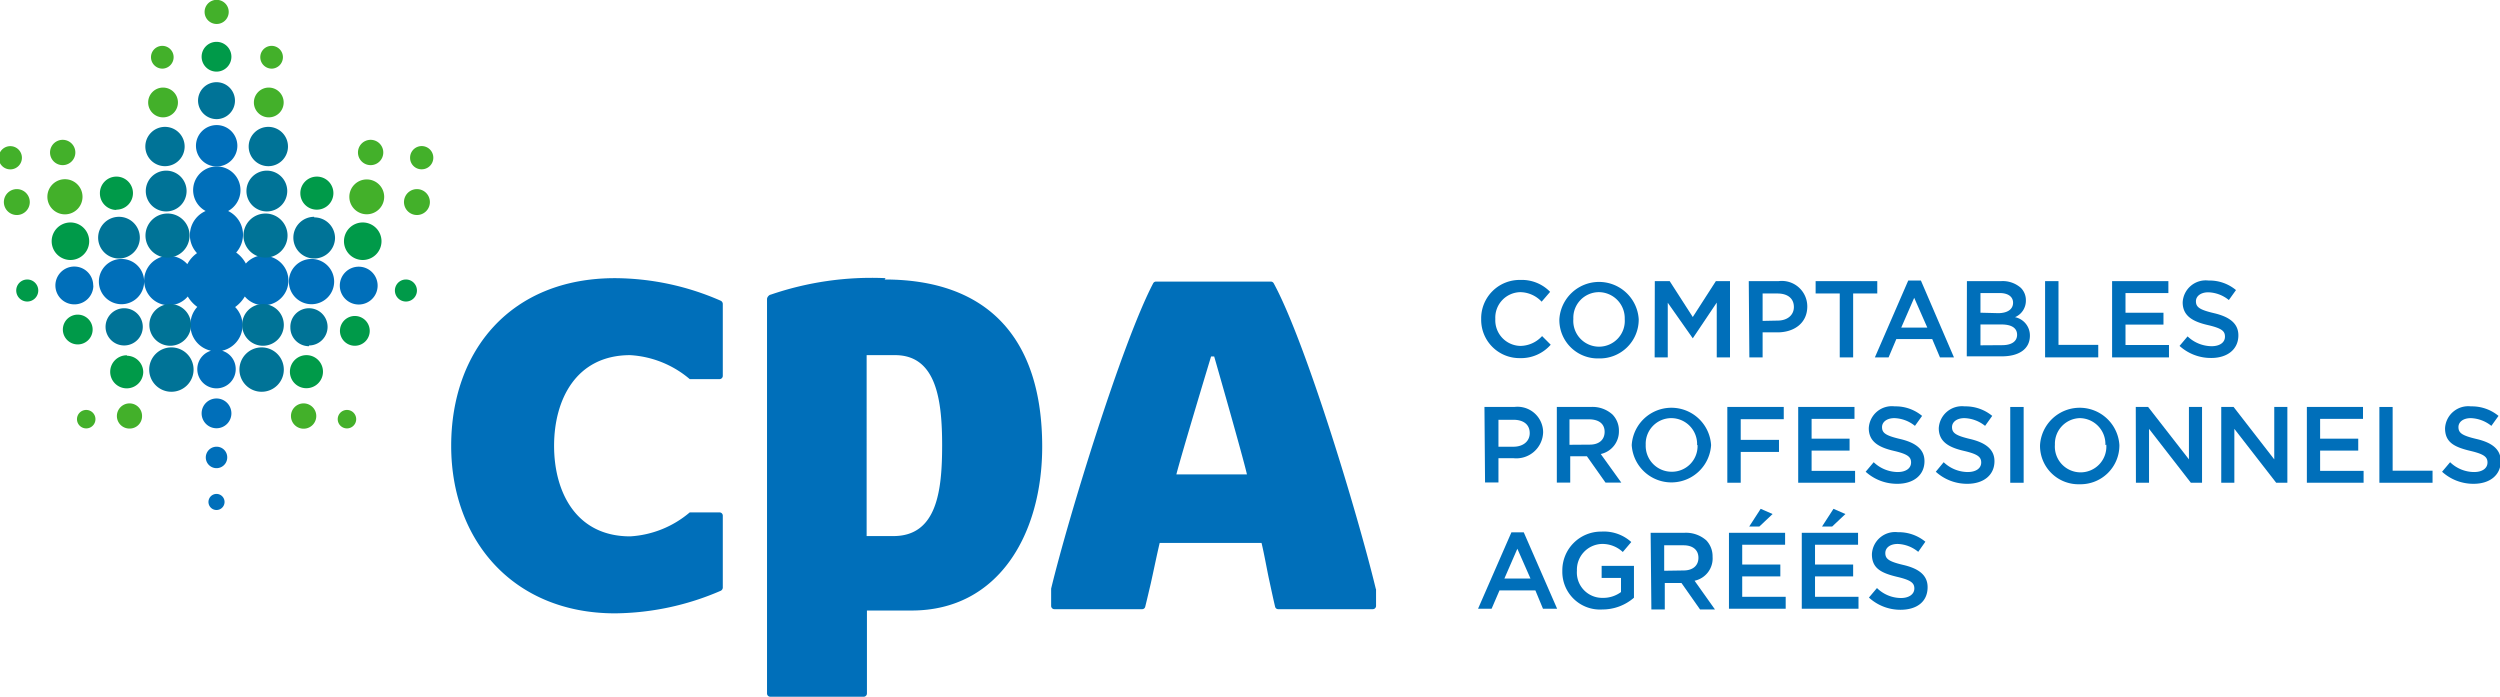 <svg xmlns="http://www.w3.org/2000/svg" viewBox="0 0 167.89 46.79"><defs><style>.cls-1{fill:#006fba;}.cls-2{fill:#007397;}.cls-3{fill:#43b02a;}.cls-4{fill:#009a49;}</style></defs><g id="Calque_2" data-name="Calque 2"><g id="logo"><path class="cls-1" d="M99.47,21.44h0a2.58,2.58,0,0,1,2.63-2.64,2.64,2.64,0,0,1,2,.8l-.57.66a2,2,0,0,0-1.43-.64,1.71,1.71,0,0,0-1.68,1.8v0a1.72,1.72,0,0,0,1.68,1.81,2,2,0,0,0,1.46-.66l.58.58a2.65,2.65,0,0,1-2.07.9A2.57,2.57,0,0,1,99.47,21.44Z"/><path class="cls-1" d="M104.72,21.44h0a2.67,2.67,0,0,1,5.33,0v0a2.61,2.61,0,0,1-2.67,2.63A2.58,2.58,0,0,1,104.72,21.44Zm4.39,0h0a1.75,1.75,0,0,0-1.73-1.82,1.72,1.72,0,0,0-1.72,1.8v0a1.73,1.73,0,1,0,3.45,0Z"/><path class="cls-1" d="M111.13,18.88h1l1.55,2.41,1.55-2.41h.95V24h-.89V20.32l-1.61,2.4h0L112,20.33V24h-.88Z"/><path class="cls-1" d="M117.44,18.88h2a1.71,1.71,0,0,1,1.93,1.7v0c0,1.14-.91,1.74-2,1.74h-1V24h-.89Zm1.93,2.65c.68,0,1.1-.38,1.1-.91v0c0-.59-.43-.91-1.1-.91h-1v1.84Z"/><path class="cls-1" d="M123.55,19.71h-1.62v-.83h4.14v.83h-1.62V24h-.9Z"/><path class="cls-1" d="M128.15,18.84H129L131.22,24h-.94l-.52-1.23h-2.41L126.83,24h-.92ZM129.43,22l-.88-2-.87,2Z"/><path class="cls-1" d="M132.09,18.88h2.29a1.84,1.84,0,0,1,1.33.45,1.16,1.16,0,0,1,.34.84v0a1.2,1.2,0,0,1-.73,1.13,1.25,1.25,0,0,1,1,1.24v0c0,.91-.75,1.39-1.88,1.39h-2.36Zm2.1,2.15c.58,0,1-.23,1-.7h0c0-.4-.33-.65-.9-.65H133V21Zm.27,2.15c.61,0,1-.24,1-.7h0c0-.43-.34-.69-1.05-.69H133v1.4Z"/><path class="cls-1" d="M137.34,18.88h.9v4.28h2.67V24h-3.57Z"/><path class="cls-1" d="M141.84,18.88h3.78v.8h-2.88V21h2.55v.8h-2.55v1.37h2.92V24h-3.82Z"/><path class="cls-1" d="M146.37,23.23l.54-.64a2.37,2.37,0,0,0,1.61.66c.55,0,.9-.25.9-.64h0c0-.37-.2-.56-1.15-.78s-1.69-.58-1.69-1.52v0a1.55,1.55,0,0,1,1.74-1.47,2.77,2.77,0,0,1,1.84.64l-.48.67a2.28,2.28,0,0,0-1.38-.52c-.52,0-.83.27-.83.6v0c0,.39.23.57,1.21.8s1.64.65,1.64,1.49v0c0,.95-.75,1.52-1.82,1.52A3.13,3.13,0,0,1,146.37,23.23Z"/><path class="cls-1" d="M99.69,27.33h2a1.72,1.72,0,0,1,1.94,1.7v0a1.8,1.8,0,0,1-2,1.74h-1v1.63h-.9ZM101.63,30c.68,0,1.1-.38,1.1-.91v0c0-.59-.43-.9-1.1-.9h-1V30Z"/><path class="cls-1" d="M104.55,27.33h2.27a2,2,0,0,1,1.47.51,1.54,1.54,0,0,1,.43,1.1h0a1.55,1.55,0,0,1-1.22,1.55l1.38,1.92h-1.06l-1.25-1.77h-1.12v1.77h-.9Zm2.21,2.53c.64,0,1-.34,1-.86h0c0-.55-.4-.84-1.06-.84h-1.3v1.71Z"/><path class="cls-1" d="M109.58,29.89h0a2.67,2.67,0,0,1,5.33,0v0a2.67,2.67,0,0,1-5.33,0Zm4.39,0h0a1.74,1.74,0,0,0-1.73-1.81,1.72,1.72,0,0,0-1.72,1.79v0a1.74,1.74,0,0,0,1.73,1.81A1.72,1.72,0,0,0,114,29.89Z"/><path class="cls-1" d="M116,27.33h3.79v.82h-2.89v1.39h2.57v.81h-2.57v2.07H116Z"/><path class="cls-1" d="M120.76,27.33h3.78v.8h-2.88v1.33h2.55v.8h-2.55v1.36h2.92v.8h-3.82Z"/><path class="cls-1" d="M125.29,31.68l.54-.64a2.37,2.37,0,0,0,1.61.66c.55,0,.9-.25.9-.64h0c0-.36-.2-.56-1.15-.78s-1.69-.58-1.69-1.52v0a1.55,1.55,0,0,1,1.74-1.47,2.77,2.77,0,0,1,1.84.64l-.48.67a2.31,2.31,0,0,0-1.38-.52c-.52,0-.83.27-.83.6v0c0,.39.23.57,1.21.8s1.64.65,1.64,1.49v0c0,.95-.75,1.52-1.82,1.52A3.13,3.13,0,0,1,125.29,31.68Z"/><path class="cls-1" d="M130,31.68l.53-.64a2.37,2.37,0,0,0,1.61.66c.56,0,.91-.25.91-.64h0c0-.36-.21-.56-1.16-.78s-1.69-.58-1.69-1.52v0a1.56,1.56,0,0,1,1.74-1.47,2.81,2.81,0,0,1,1.85.64l-.48.67a2.33,2.33,0,0,0-1.39-.52c-.52,0-.83.27-.83.6v0c0,.39.24.57,1.21.8s1.64.65,1.64,1.49v0c0,.95-.75,1.52-1.82,1.52A3.11,3.11,0,0,1,130,31.68Z"/><path class="cls-1" d="M135,27.33h.9v5.09H135Z"/><path class="cls-1" d="M137,29.89h0a2.67,2.67,0,0,1,5.33,0v0a2.61,2.61,0,0,1-2.67,2.63A2.58,2.58,0,0,1,137,29.89Zm4.39,0h0a1.74,1.74,0,0,0-1.73-1.81A1.72,1.72,0,0,0,138,29.86v0a1.73,1.73,0,1,0,3.45,0Z"/><path class="cls-1" d="M143.43,27.33h.83L147,30.85V27.33h.88v5.09h-.75l-2.81-3.62v3.62h-.88Z"/><path class="cls-1" d="M149.17,27.33H150l2.73,3.52V27.33h.88v5.09h-.75l-2.81-3.62v3.62h-.88Z"/><path class="cls-1" d="M154.92,27.33h3.77v.8h-2.88v1.33h2.56v.8h-2.56v1.36h2.92v.8h-3.81Z"/><path class="cls-1" d="M159.79,27.33h.89v4.28h2.68v.81h-3.57Z"/><path class="cls-1" d="M164,31.68l.54-.64a2.33,2.33,0,0,0,1.61.66c.55,0,.9-.25.9-.64h0c0-.36-.21-.56-1.15-.78-1.09-.26-1.7-.58-1.7-1.52v0a1.56,1.56,0,0,1,1.74-1.47,2.81,2.81,0,0,1,1.85.64l-.48.67a2.33,2.33,0,0,0-1.38-.52c-.53,0-.83.27-.83.6v0c0,.39.23.57,1.21.8s1.63.65,1.63,1.49v0c0,.95-.75,1.52-1.82,1.52A3.11,3.11,0,0,1,164,31.68Z"/><path class="cls-1" d="M101.5,35.75h.83l2.24,5.13h-.95l-.51-1.23H100.7l-.53,1.23h-.91Zm1.28,3.1-.88-2-.87,2Z"/><path class="cls-1" d="M104.92,38.34h0a2.6,2.6,0,0,1,2.63-2.64,2.74,2.74,0,0,1,2,.7l-.57.67a2,2,0,0,0-1.43-.54,1.73,1.73,0,0,0-1.65,1.8h0a1.7,1.7,0,0,0,1.73,1.82,2,2,0,0,0,1.23-.39v-.95h-1.3V38h2.17v2.14a3.23,3.23,0,0,1-2.12.79A2.53,2.53,0,0,1,104.92,38.34Z"/><path class="cls-1" d="M110.85,35.78h2.27a2.06,2.06,0,0,1,1.47.51,1.55,1.55,0,0,1,.42,1.1v0A1.53,1.53,0,0,1,113.8,39l1.37,1.93h-1l-1.25-1.78h-1.12v1.78h-.9Zm2.21,2.53c.64,0,1-.34,1-.85v0c0-.54-.39-.84-1-.84h-1.3v1.71Z"/><path class="cls-1" d="M116.11,35.78h3.77v.8H117v1.33h2.56v.8H117v1.37h2.92v.8h-3.81Zm2.13-1.61.8.35-.89.84h-.68Z"/><path class="cls-1" d="M121,35.78h3.78v.8h-2.89v1.33h2.56v.8h-2.56v1.37h2.92v.8H121Zm2.13-1.61.8.35-.89.84h-.68Z"/><path class="cls-1" d="M125.51,40.13l.54-.64a2.31,2.31,0,0,0,1.61.67c.55,0,.9-.26.9-.64v0c0-.36-.21-.56-1.15-.78-1.09-.26-1.7-.58-1.7-1.52h0a1.56,1.56,0,0,1,1.74-1.48,2.81,2.81,0,0,1,1.85.64l-.48.68a2.28,2.28,0,0,0-1.38-.53c-.53,0-.83.27-.83.61h0c0,.39.23.57,1.21.8s1.63.65,1.63,1.49v0c0,1-.75,1.52-1.82,1.52A3.12,3.12,0,0,1,125.51,40.13Z"/><path class="cls-1" d="M59.47,18.68a20.86,20.86,0,0,0-7.72,1.11c-.07,0-.24.14-.24.3V46.57a.22.22,0,0,0,.23.22H58a.22.22,0,0,0,.22-.22V41h3c5.91,0,8.77-5.23,8.77-11,0-7.35-3.72-11.23-10.58-11.23M60,36h-1.8V23.85h1.91c2.77,0,3.16,3,3.16,6.06S62.92,36,60,36"/><path class="cls-1" d="M92.39,39.53c-1.21-5-4.7-16.55-6.85-20.5a.22.22,0,0,0-.19-.12H77.63a.22.22,0,0,0-.19.12c-2.09,4-5.69,15.7-6.85,20.5,0,0,0,0,0,0v1.16a.22.22,0,0,0,.23.22h5.88a.21.21,0,0,0,.21-.17c.12-.48.24-1,.37-1.55.18-.8.39-1.84.6-2.73h6.84c.19.79.35,1.73.51,2.47s.27,1.26.4,1.81a.21.21,0,0,0,.21.17h6.34a.22.22,0,0,0,.23-.22V39.58s0,0,0,0M79,31.86c.3-1.21,2.33-7.92,2.33-7.92h.21s1.93,6.72,2.2,7.92Z"/><path class="cls-1" d="M42.32,23.85a6.78,6.78,0,0,1,4,1.61h2a.22.22,0,0,0,.22-.22V20.4a.25.25,0,0,0-.13-.2,17.85,17.85,0,0,0-7.11-1.52c-7,0-11,4.86-11,11.26s4.22,11.25,11,11.25a18.21,18.21,0,0,0,7.11-1.52.25.25,0,0,0,.13-.2V34.63a.22.22,0,0,0-.22-.22h-2a6.78,6.78,0,0,1-4,1.61c-3.65,0-5.11-3-5.11-6.08s1.46-6.09,5.11-6.09"/><path class="cls-1" d="M14.54,23.5a1.29,1.29,0,1,0,1.29,1.29,1.28,1.28,0,0,0-1.29-1.29m0,3.26a1,1,0,1,0,1,1,1,1,0,0,0-1-1m3.21-9.62a1.66,1.66,0,0,0-1.24.56,2.11,2.11,0,0,0-.65-.74,1.82,1.82,0,0,0,.46-1.19,1.77,1.77,0,0,0-1-1.6,1.6,1.6,0,0,0,.83-1.39,1.59,1.59,0,1,0-2.34,1.39A1.77,1.77,0,0,0,13.23,17a2.11,2.11,0,0,0-.65.74,1.68,1.68,0,0,0-1.24-.56,1.66,1.66,0,1,0,1.27,2.73,2.25,2.25,0,0,0,.64.7,1.73,1.73,0,0,0-.46,1.18,1.75,1.75,0,1,0,3-1.17,2.32,2.32,0,0,0,.65-.71,1.66,1.66,0,1,0,1.27-2.73M14.54,30a.72.72,0,1,0,.72.71.71.71,0,0,0-.72-.71m0,3.17a.54.54,0,1,0,.54.54.54.54,0,0,0-.54-.54m6.38-15.78a1.52,1.52,0,1,0,1.52,1.51,1.52,1.52,0,0,0-1.52-1.51m-12.75,0a1.52,1.52,0,1,0,1.51,1.51,1.52,1.52,0,0,0-1.51-1.51"/><path class="cls-1" d="M14.54,11.18a1.39,1.39,0,1,0-1.38-1.39,1.39,1.39,0,0,0,1.38,1.39"/><path class="cls-1" d="M24.1,17.91a1.27,1.27,0,1,0,1.26,1.27,1.27,1.27,0,0,0-1.26-1.27"/><path class="cls-1" d="M6.26,19.18A1.27,1.27,0,1,0,5,20.44a1.27,1.27,0,0,0,1.27-1.26"/><path class="cls-2" d="M17.92,11.46a1.37,1.37,0,1,0,1.37,1.37,1.37,1.37,0,0,0-1.37-1.37"/><path class="cls-2" d="M17.84,14.34a1.48,1.48,0,1,0,1.47,1.48,1.48,1.48,0,0,0-1.47-1.48"/><path class="cls-2" d="M17.66,20.42a1.4,1.4,0,1,0,1.4,1.39,1.4,1.4,0,0,0-1.4-1.39"/><path class="cls-2" d="M17.57,23.33a1.49,1.49,0,1,0,1.49,1.49,1.49,1.49,0,0,0-1.49-1.49"/><path class="cls-2" d="M21.1,14.56A1.4,1.4,0,1,0,22.5,16a1.39,1.39,0,0,0-1.4-1.4"/><path class="cls-2" d="M11.16,11.46a1.37,1.37,0,1,0,1.37,1.37,1.37,1.37,0,0,0-1.37-1.37"/><path class="cls-2" d="M11.25,14.34a1.48,1.48,0,1,0,1.48,1.48,1.47,1.47,0,0,0-1.48-1.48"/><path class="cls-2" d="M11.43,20.42a1.4,1.4,0,1,0,1.4,1.39,1.4,1.4,0,0,0-1.4-1.39"/><path class="cls-2" d="M11.52,23.33A1.49,1.49,0,1,0,13,24.82a1.49,1.49,0,0,0-1.49-1.49"/><path class="cls-2" d="M8,14.56A1.4,1.4,0,1,0,9.39,16,1.4,1.4,0,0,0,8,14.56"/><path class="cls-2" d="M11.08,11.16A1.32,1.32,0,1,0,9.76,9.84a1.32,1.32,0,0,0,1.32,1.32"/><path class="cls-2" d="M7.09,22A1.25,1.25,0,1,0,8.34,20.7,1.25,1.25,0,0,0,7.09,22"/><path class="cls-2" d="M18,11.16A1.32,1.32,0,1,0,16.7,9.84,1.32,1.32,0,0,0,18,11.16"/><path class="cls-2" d="M14.54,8A1.24,1.24,0,1,0,13.3,6.78,1.25,1.25,0,0,0,14.54,8"/><path class="cls-2" d="M20.75,23.2A1.25,1.25,0,1,0,19.5,22a1.25,1.25,0,0,0,1.25,1.25"/><path class="cls-3" d="M8.7,27.09a.85.85,0,0,0-.85.85.84.84,0,0,0,.85.84.83.83,0,0,0,.84-.84.84.84,0,0,0-.84-.85"/><path class="cls-3" d="M2,13.57a.87.87,0,1,0-.87.87A.87.87,0,0,0,2,13.57"/><path class="cls-3" d="M4.21,11.09a.85.85,0,1,0-.85-.84.85.85,0,0,0,.85.84"/><path class="cls-3" d="M.78,11.37a.78.78,0,0,0,0-1.55.78.78,0,1,0,0,1.55"/><path class="cls-3" d="M18.1,7.88a1,1,0,1,0-1.05-1,1,1,0,0,0,1.05,1"/><path class="cls-3" d="M11,7.88a1,1,0,1,0-1.05-1,1,1,0,0,0,1.05,1"/><path class="cls-3" d="M14.54,1.61a.81.81,0,1,0-.8-.81.81.81,0,0,0,.8.81"/><path class="cls-3" d="M18.19,4.61A.77.77,0,0,0,19,3.84a.76.76,0,0,0-1.52,0,.77.77,0,0,0,.76.77"/><path class="cls-3" d="M10.9,4.61a.77.77,0,0,0,.76-.77.76.76,0,0,0-1.52,0,.77.77,0,0,0,.76.77"/><path class="cls-3" d="M28.31,11.37a.78.78,0,1,0-.77-.77.77.77,0,0,0,.77.77"/><path class="cls-3" d="M23.3,27.53a.62.62,0,1,0,.62.62.62.62,0,0,0-.62-.62"/><path class="cls-3" d="M19.54,27.94a.85.85,0,1,0,.85-.85.85.85,0,0,0-.85.85"/><path class="cls-3" d="M28,12.7a.87.87,0,1,0,.87.87A.87.87,0,0,0,28,12.7"/><path class="cls-3" d="M24.62,12.05a1.17,1.17,0,1,0,1.18,1.17,1.17,1.17,0,0,0-1.18-1.17"/><path class="cls-3" d="M5.79,27.53a.62.62,0,1,0,.62.62.62.62,0,0,0-.62-.62"/><path class="cls-3" d="M24.88,11.09a.85.85,0,1,0-.84-.84.85.85,0,0,0,.84.84"/><path class="cls-3" d="M4.47,14.39a1.18,1.18,0,0,0,0-2.35,1.18,1.18,0,1,0,0,2.35"/><path class="cls-4" d="M8.52,23.86A1.11,1.11,0,1,0,9.62,25a1.11,1.11,0,0,0-1.1-1.11"/><path class="cls-4" d="M7.81,14.08A1.11,1.11,0,1,0,6.71,13a1.11,1.11,0,0,0,1.1,1.1"/><path class="cls-4" d="M1.83,18.77a.74.74,0,1,0,.74.73.74.74,0,0,0-.74-.73"/><path class="cls-4" d="M14.54,4.81a1,1,0,1,0-1-1,1,1,0,0,0,1,1"/><path class="cls-4" d="M23.83,21.22a1,1,0,1,0,1,1,1,1,0,0,0-1-1"/><path class="cls-4" d="M24.36,14.94a1.26,1.26,0,1,0,1.26,1.26,1.26,1.26,0,0,0-1.26-1.26"/><path class="cls-4" d="M27.26,18.77a.74.74,0,1,0,.74.73.74.74,0,0,0-.74-.73"/><path class="cls-4" d="M21.27,14.08a1.11,1.11,0,1,0-1.1-1.1,1.1,1.1,0,0,0,1.1,1.1"/><path class="cls-4" d="M6.22,22.18a1,1,0,1,0-1,.95,1,1,0,0,0,1-.95"/><path class="cls-4" d="M4.73,17.46a1.26,1.26,0,1,0,0-2.52,1.26,1.26,0,1,0,0,2.52"/><path class="cls-4" d="M20.57,26.07a1.11,1.11,0,1,0-1.1-1.1,1.1,1.1,0,0,0,1.1,1.1"/></g></g></svg>